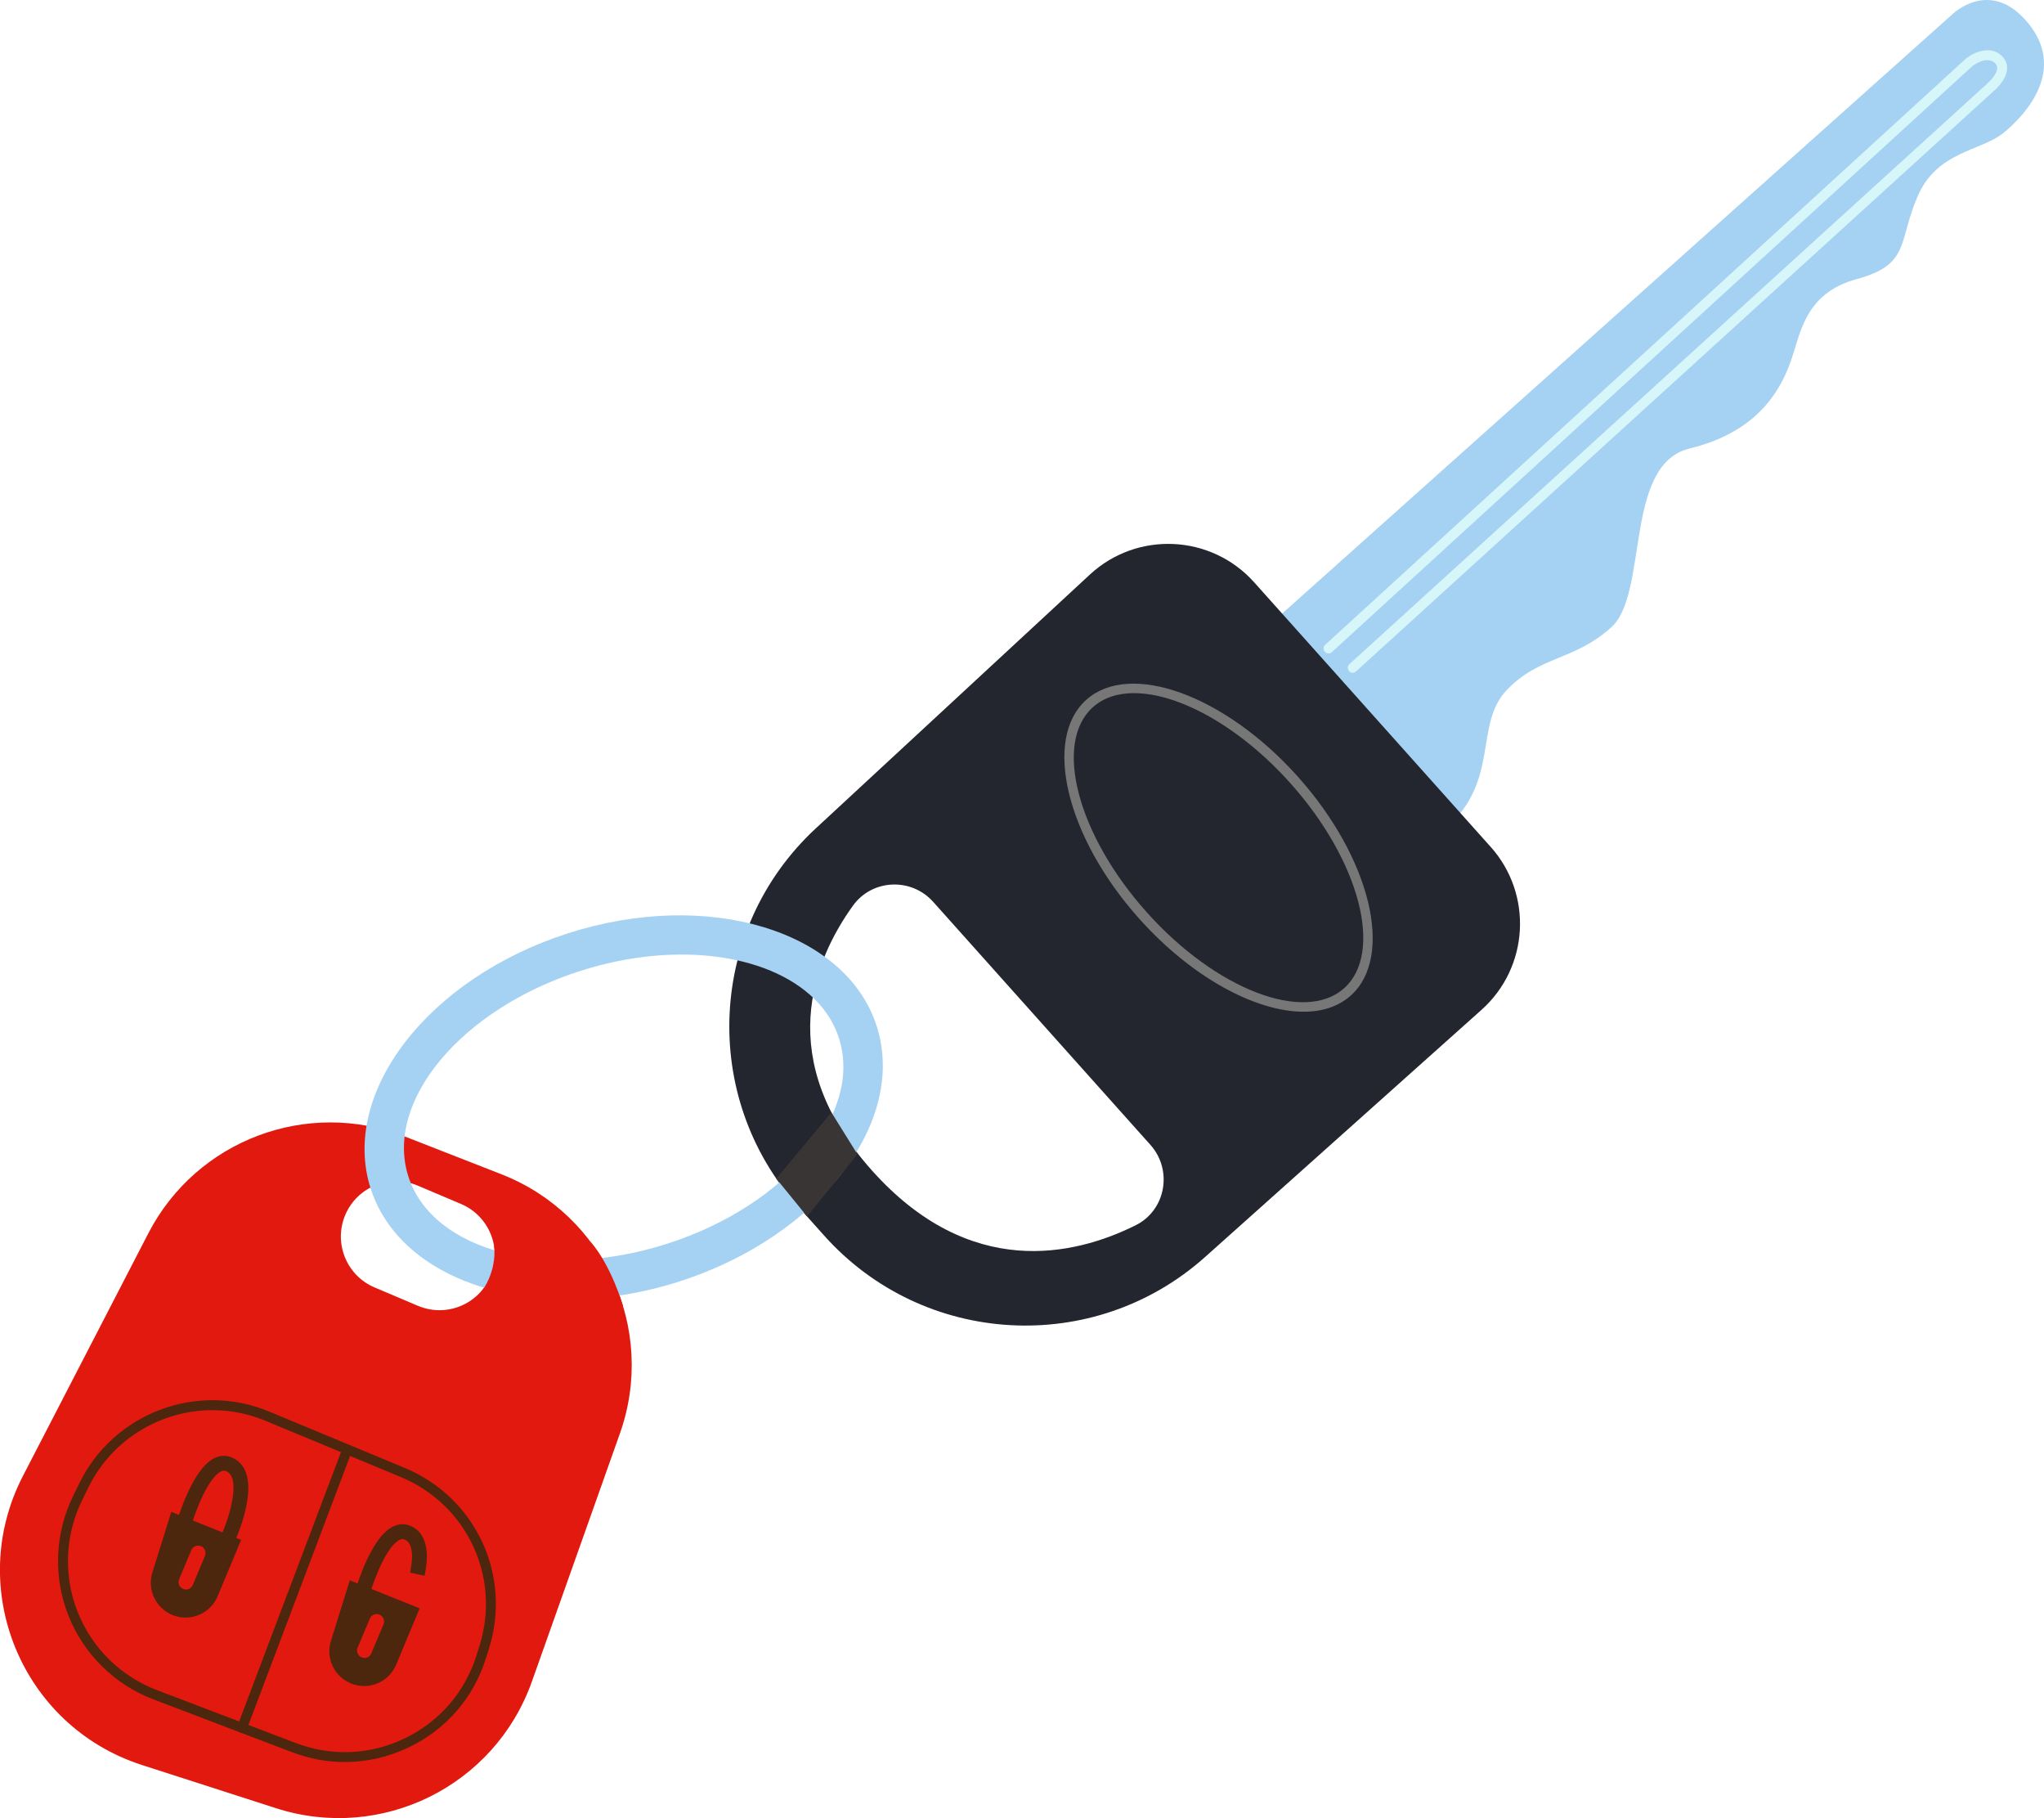 <?xml version="1.0" encoding="UTF-8"?> <svg xmlns="http://www.w3.org/2000/svg" id="_Слой_2" data-name="Слой 2" viewBox="0 0 537.97 478.4"> <defs> <style> .cls-1 { fill: #23262e; } .cls-1, .cls-2, .cls-3, .cls-4, .cls-5, .cls-6, .cls-7 { stroke-width: 0px; } .cls-2 { fill: #d7f6f9; } .cls-3 { fill: #e1190f; } .cls-4 { fill: #3a3535; } .cls-5 { fill: #4c260d; } .cls-6 { fill: #777; } .cls-7 { fill: #a5d2f3; } </style> </defs> <g id="taxist_waiting_for_you" data-name="taxist waiting for you"> <g> <g> <path class="cls-3" d="m139.97,442.52l23.18-65.31c9.74-27.43-4.06-57.64-31.18-68.23l-25.4-9.93c-25.7-10.05-54.84.94-67.52,25.45l-33.02,63.88c-15.3,29.59-.35,65.84,31.36,76.05l35.24,11.35c27.75,8.94,57.58-5.8,67.34-33.27Zm-29.98-98.93l-11.4-4.83c-7.4-3.14-10.85-11.68-7.72-19.08,3.14-7.4,11.68-10.85,19.08-7.71l11.4,4.83c7.4,3.14,10.85,11.68,7.72,19.08h0c-3.14,7.4-11.68,10.85-19.08,7.71Z"></path> <path class="cls-5" d="m90.79,463.64c-4.67,0-9.36-.86-13.89-2.58l-36.55-13.92c-10.21-3.89-18.36-11.95-22.37-22.11-4-10.16-3.54-21.61,1.28-31.42l1.67-3.41c9.04-18.4,30.94-26.69,49.88-18.79l35.67,14.82c18.76,7.79,28.3,28.29,22.19,47.66l-.79,2.5c-3.26,10.33-10.42,18.61-20.17,23.32-5.39,2.61-11.14,3.92-16.92,3.92Zm-34.85-92.59c-13.47,0-26.39,7.53-32.67,20.31l-1.67,3.41c-4.49,9.15-4.93,19.83-1.19,29.31,3.73,9.48,11.34,17,20.87,20.63l36.55,13.92c9.45,3.59,19.65,3.16,28.75-1.25,9.1-4.4,15.78-12.13,18.82-21.77l.79-2.5c5.7-18.08-3.2-37.19-20.7-44.47l-35.67-14.82h0c-4.53-1.88-9.23-2.77-13.88-2.77Z"></path> <path class="cls-5" d="m63.7,455.94c-.15,0-.31-.03-.46-.09-.67-.25-1.01-1-.75-1.68l27.33-72.28c.25-.67,1-1.03,1.68-.75.67.25,1.01,1,.75,1.68l-27.33,72.28c-.19.52-.69.84-1.22.84Z"></path> <path class="cls-5" d="m61.91,405.33l-3.56-1.6c2.06-4.61,5.1-14.72,1.3-16.57-.48-.24-.9-.24-1.42-.01-3.21,1.43-6.64,9.83-8.05,14.8l-3.76-1.07c.42-1.49,4.3-14.66,10.21-17.3,1.56-.7,3.2-.68,4.73.07,8.2,4.02,1.35,19.89.54,21.68Z"></path> <path class="cls-5" d="m45.07,397.81l18.39,7.37-6.17,14.81c-1.92,4.61-7.18,6.83-11.82,4.99h0c-4.45-1.77-6.79-6.66-5.36-11.23l4.97-15.93Z"></path> <path class="cls-3" d="m48.94,418.24c-.25,0-.51-.05-.76-.15-.99-.42-1.46-1.56-1.04-2.56l3.21-7.65c.42-1,1.57-1.45,2.56-1.04.99.42,1.46,1.56,1.04,2.56l-3.21,7.65c-.32.75-1.04,1.2-1.8,1.2Z"></path> <path class="cls-5" d="m97.18,419.95l-3.76-1.07c.42-1.49,4.29-14.65,10.21-17.3,1.58-.69,3.21-.68,4.73.07,2.55,1.25,5.2,4.51,3.39,12.96l-3.82-.81c.58-2.71,1.18-7.43-1.29-8.64-.48-.24-.91-.25-1.41-.01-3.22,1.43-6.64,9.83-8.04,14.79Z"></path> <path class="cls-5" d="m92.06,415.82l18.39,7.37-6.17,14.81c-1.92,4.61-7.18,6.83-11.82,4.99h0c-4.45-1.77-6.79-6.66-5.36-11.23l4.97-15.93Z"></path> <path class="cls-3" d="m95.92,436.25c-.25,0-.51-.05-.76-.15-.99-.42-1.46-1.56-1.04-2.56l3.22-7.65c.42-1,1.56-1.45,2.56-1.04.99.42,1.46,1.56,1.04,2.56l-3.22,7.65c-.32.75-1.04,1.2-1.8,1.2Z"></path> </g> <g> <path class="cls-7" d="m333.24,165.21L513.7,3.89s10.02-10.05,20.07,2.16c10.05,12.21-.3,23.86-6.34,28.83-6.05,4.97-17.57,4.78-22.75,16.84-5.17,12.05-1.92,17.89-15.98,21.71-14.06,3.83-14.79,14.75-17.63,22.32-2.85,7.57-8.92,18.02-26.37,22.26-17.45,4.24-10.7,38.18-20.66,47.09-9.96,8.9-18.76,7.37-27.46,16.46-8.7,9.09-1.68,23.78-16.12,36.47-13.34-15.17-47.23-52.82-47.23-52.82Z"></path> <path class="cls-1" d="m392.33,222.83l-62.22-69.59c-11.32-12.66-30.82-13.58-43.28-2.04l-72.1,66.75c-28.44,26.33-30.53,70.58-4.7,99.47l6.87,7.68c26.15,29.25,71.07,31.76,100.32,5.61l72.71-65c12.51-11.18,13.58-30.38,2.4-42.89Zm-93.43,99.57c-16.22,8.07-43.68,14.36-69.41-14.42-26.01-29.09-15.47-55.11-5.01-69.66,5.05-7.03,15.36-7.47,21.13-1.02l57.17,63.94c5.93,6.63,4.08,17.2-3.88,21.16Z"></path> <path class="cls-6" d="m343.1,266.21c-12.63,0-29.45-9.03-43.28-24.49-19.18-21.46-25.42-47.3-13.91-57.59,11.52-10.3,36.5-1.21,55.69,20.24,19.19,21.46,25.42,47.3,13.91,57.59-3.22,2.88-7.5,4.25-12.41,4.25Zm-44.6-83.83c-4.32,0-8.05,1.19-10.85,3.7-10.45,9.34-4.11,33.52,14.12,53.91,18.23,20.39,41.56,29.36,52,20.04,10.45-9.33,4.12-33.52-14.11-53.91-13.34-14.92-29.4-23.73-41.16-23.73Z"></path> <path class="cls-2" d="m356.03,177.02c-.36,0-.71-.14-.96-.43-.48-.53-.45-1.35.09-1.84L523.19,21.85c.65-.56,2.43-2.41,2.47-3.92.01-.51-.18-.94-.6-1.34-2.2-2.11-5.9.77-5.94.8l-168.58,154.2c-.52.48-1.34.45-1.84-.08-.48-.53-.45-1.35.08-1.84L517.43,15.41c1.97-1.57,6.37-3.64,9.43-.7.95.92,1.44,2.06,1.4,3.3-.09,2.93-3.02,5.51-3.35,5.79l-168.01,152.87c-.25.23-.56.34-.88.34Z"></path> <path class="cls-7" d="m104.76,325.21c-3.25-3.63-5.7-7.8-7.2-12.45-8.11-25.25,15.17-55.38,51.89-67.17,36.72-11.79,73.19-.83,81.29,24.42,8.11,25.25-15.17,55.38-51.89,67.17-29.95,9.61-59.73,4.1-74.09-11.96Zm110.82-61.06c-11.55-12.92-37.02-16.96-62.95-8.64-31.24,10.03-51.5,34.28-45.15,54.05,6.36,19.78,36.94,27.71,68.18,17.68,31.24-10.03,51.49-34.28,45.15-54.06-1.08-3.36-2.86-6.39-5.23-9.04Z"></path> <polygon class="cls-4" points="218.82 292.7 225.68 303.72 212.42 320.08 204.32 310.13 218.82 292.7"></polygon> </g> <path class="cls-3" d="m130.06,327.96s.91,6.03-3.28,11.85c34.34,12.01,37.19,3.82,37.19,3.82,0,0-3.04-10.65-8.59-16.92-12.18-1.04-25.32,1.26-25.32,1.26Z"></path> </g> </g> </svg> 